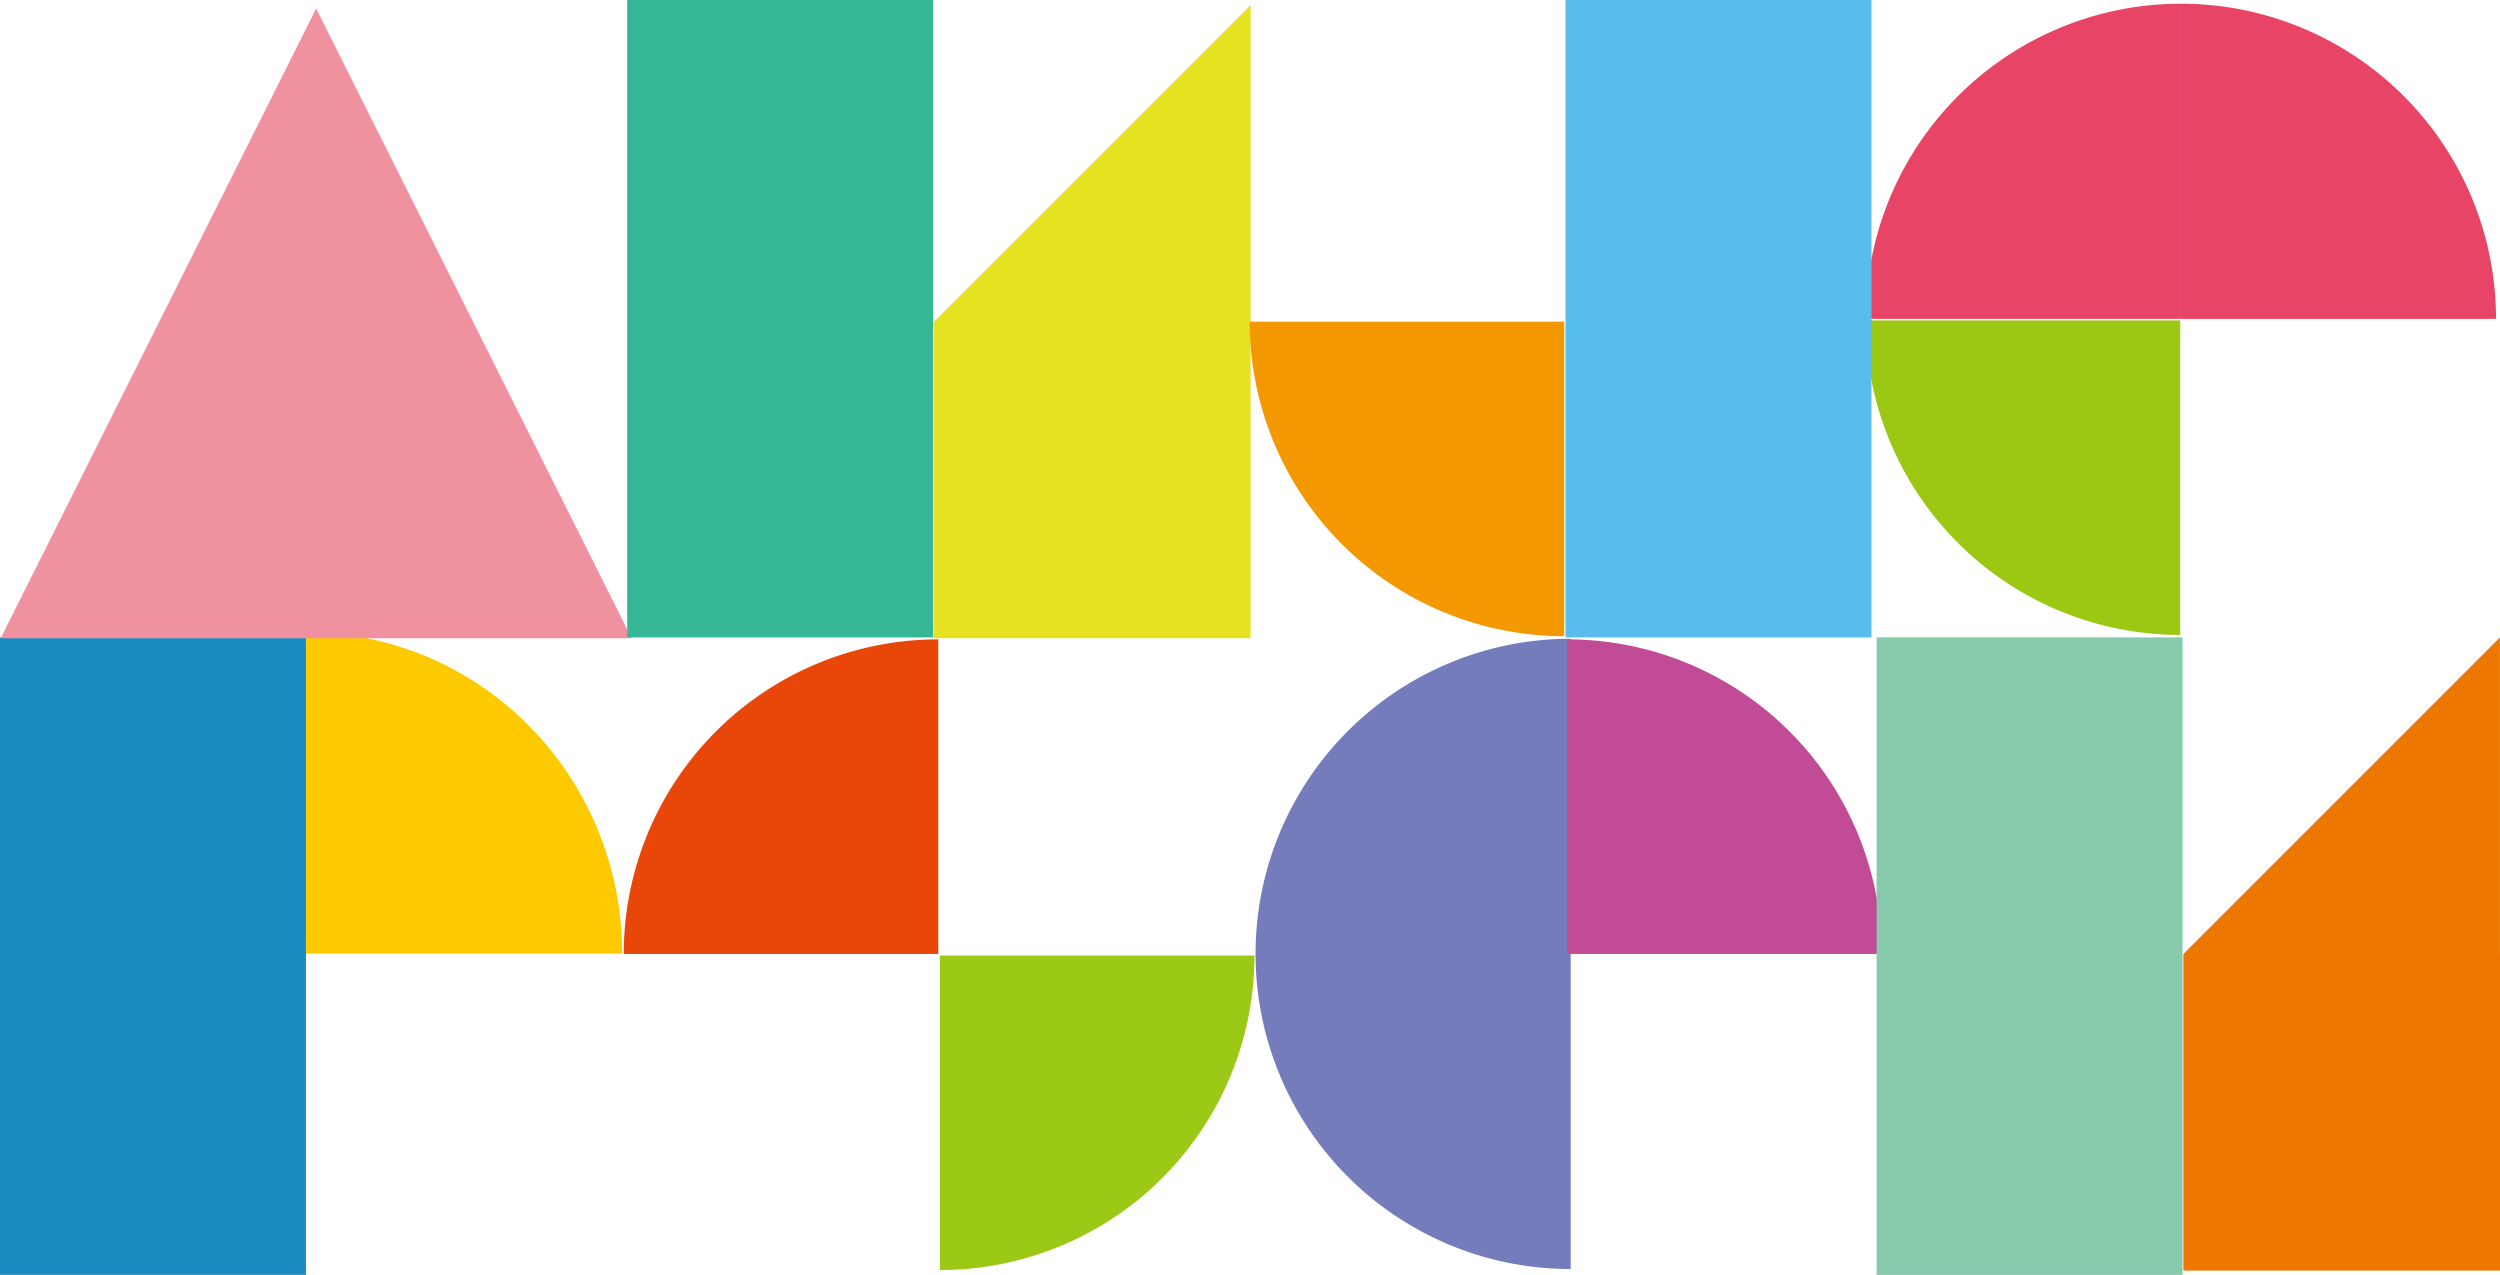 <svg id="img-symbol.svg" xmlns="http://www.w3.org/2000/svg" width="490.25" height="250" viewBox="0 0 490.25 250">
  <defs>
    <style>
      .cls-1 {
        fill: #1a8cc1;
      }

      .cls-2 {
        fill: #fdca00;
      }

      .cls-10, .cls-14, .cls-15, .cls-2, .cls-3, .cls-4, .cls-5, .cls-6, .cls-7, .cls-8, .cls-9 {
        fill-rule: evenodd;
      }

      .cls-3 {
        fill: #9cc915;
      }

      .cls-4 {
        fill: #757cbb;
      }

      .cls-5 {
        fill: #f091a0;
      }

      .cls-6 {
        fill: #e94609;
      }

      .cls-7 {
        fill: #c14b97;
      }

      .cls-8 {
        fill: #e84466;
      }

      .cls-9 {
        fill: #9cc813;
      }

      .cls-10 {
        fill: #e7e221;
      }

      .cls-11 {
        fill: #35b795;
      }

      .cls-12 {
        fill: #57bded;
      }

      .cls-13 {
        fill: #88caac;
      }

      .cls-14 {
        fill: #e70;
      }

      .cls-15 {
        fill: #f39800;
      }
    </style>
  </defs>
  <rect id="長方形_3" data-name="長方形 3" class="cls-1" y="125" width="60" height="125"/>
  <path id="シェイプ_1" data-name="シェイプ 1" class="cls-2" d="M717.005,2967h62c0-34.79-27.756-63-61.995-63v63Z" transform="translate(-657 -2780)"/>
  <path id="シェイプ_1-2" data-name="シェイプ 1" class="cls-3" d="M841.314,2967.38v61.68A61.677,61.677,0,0,0,903,2967.38H841.314Z" transform="translate(-657 -2780)"/>
  <path id="シェイプ_1-3" data-name="シェイプ 1" class="cls-4" d="M965.014,2967.07h-61.8a61.79,61.79,0,0,0,61.8,61.79v-61.79Zm0-.01h-61.8a61.8,61.8,0,0,1,61.8-61.8v61.8Z" transform="translate(-657 -2780)"/>
  <path id="多角形_1" data-name="多角形 1" class="cls-5" d="M719,2781.66l61.866,123.51H657.13Z" transform="translate(-657 -2780)"/>
  <path id="シェイプ_1-4" data-name="シェイプ 1" class="cls-6" d="M841,2967.06v-61.68a61.678,61.678,0,0,0-61.682,61.68H841Z" transform="translate(-657 -2780)"/>
  <path id="シェイプ_1-5" data-name="シェイプ 1" class="cls-7" d="M964.318,2967.06H1026a61.678,61.678,0,0,0-61.682-61.68v61.68Z" transform="translate(-657 -2780)"/>
  <path id="シェイプ_1-6" data-name="シェイプ 1" class="cls-8" d="M1084.67,2842.53v-61.8a61.8,61.8,0,0,0-61.8,61.8h61.8Zm0.01,0v-61.8a61.8,61.8,0,0,1,61.79,61.8h-61.79Z" transform="translate(-657 -2780)"/>
  <path id="シェイプ_1-7" data-name="シェイプ 1" class="cls-9" d="M1084.54,2842.83h-61.68a61.68,61.68,0,0,0,61.68,61.68v-61.68Z" transform="translate(-657 -2780)"/>
  <path id="長方形_2" data-name="長方形 2" class="cls-10" d="M902.24,2781v62.07H840.167m0,0h62.075v62.08H840.167v-62.08Z" transform="translate(-657 -2780)"/>
  <rect id="長方形_3-2" data-name="長方形 3" class="cls-11" x="123" width="60" height="125"/>
  <rect id="長方形_3-3" data-name="長方形 3" class="cls-12" x="307" width="60" height="125"/>
  <rect id="長方形_3-4" data-name="長方形 3" class="cls-13" x="368" y="125" width="60" height="125"/>
  <path id="長方形_2-2" data-name="長方形 2" class="cls-14" d="M1147.24,2905v62.07h-62.07m-0.01-.01h62.09v62.1h-62.09v-62.1Z" transform="translate(-657 -2780)"/>
  <path id="シェイプ_1-8" data-name="シェイプ 1" class="cls-15" d="M963.748,2843.08H902.066a61.678,61.678,0,0,0,61.682,61.68v-61.68Z" transform="translate(-657 -2780)"/>
</svg>
